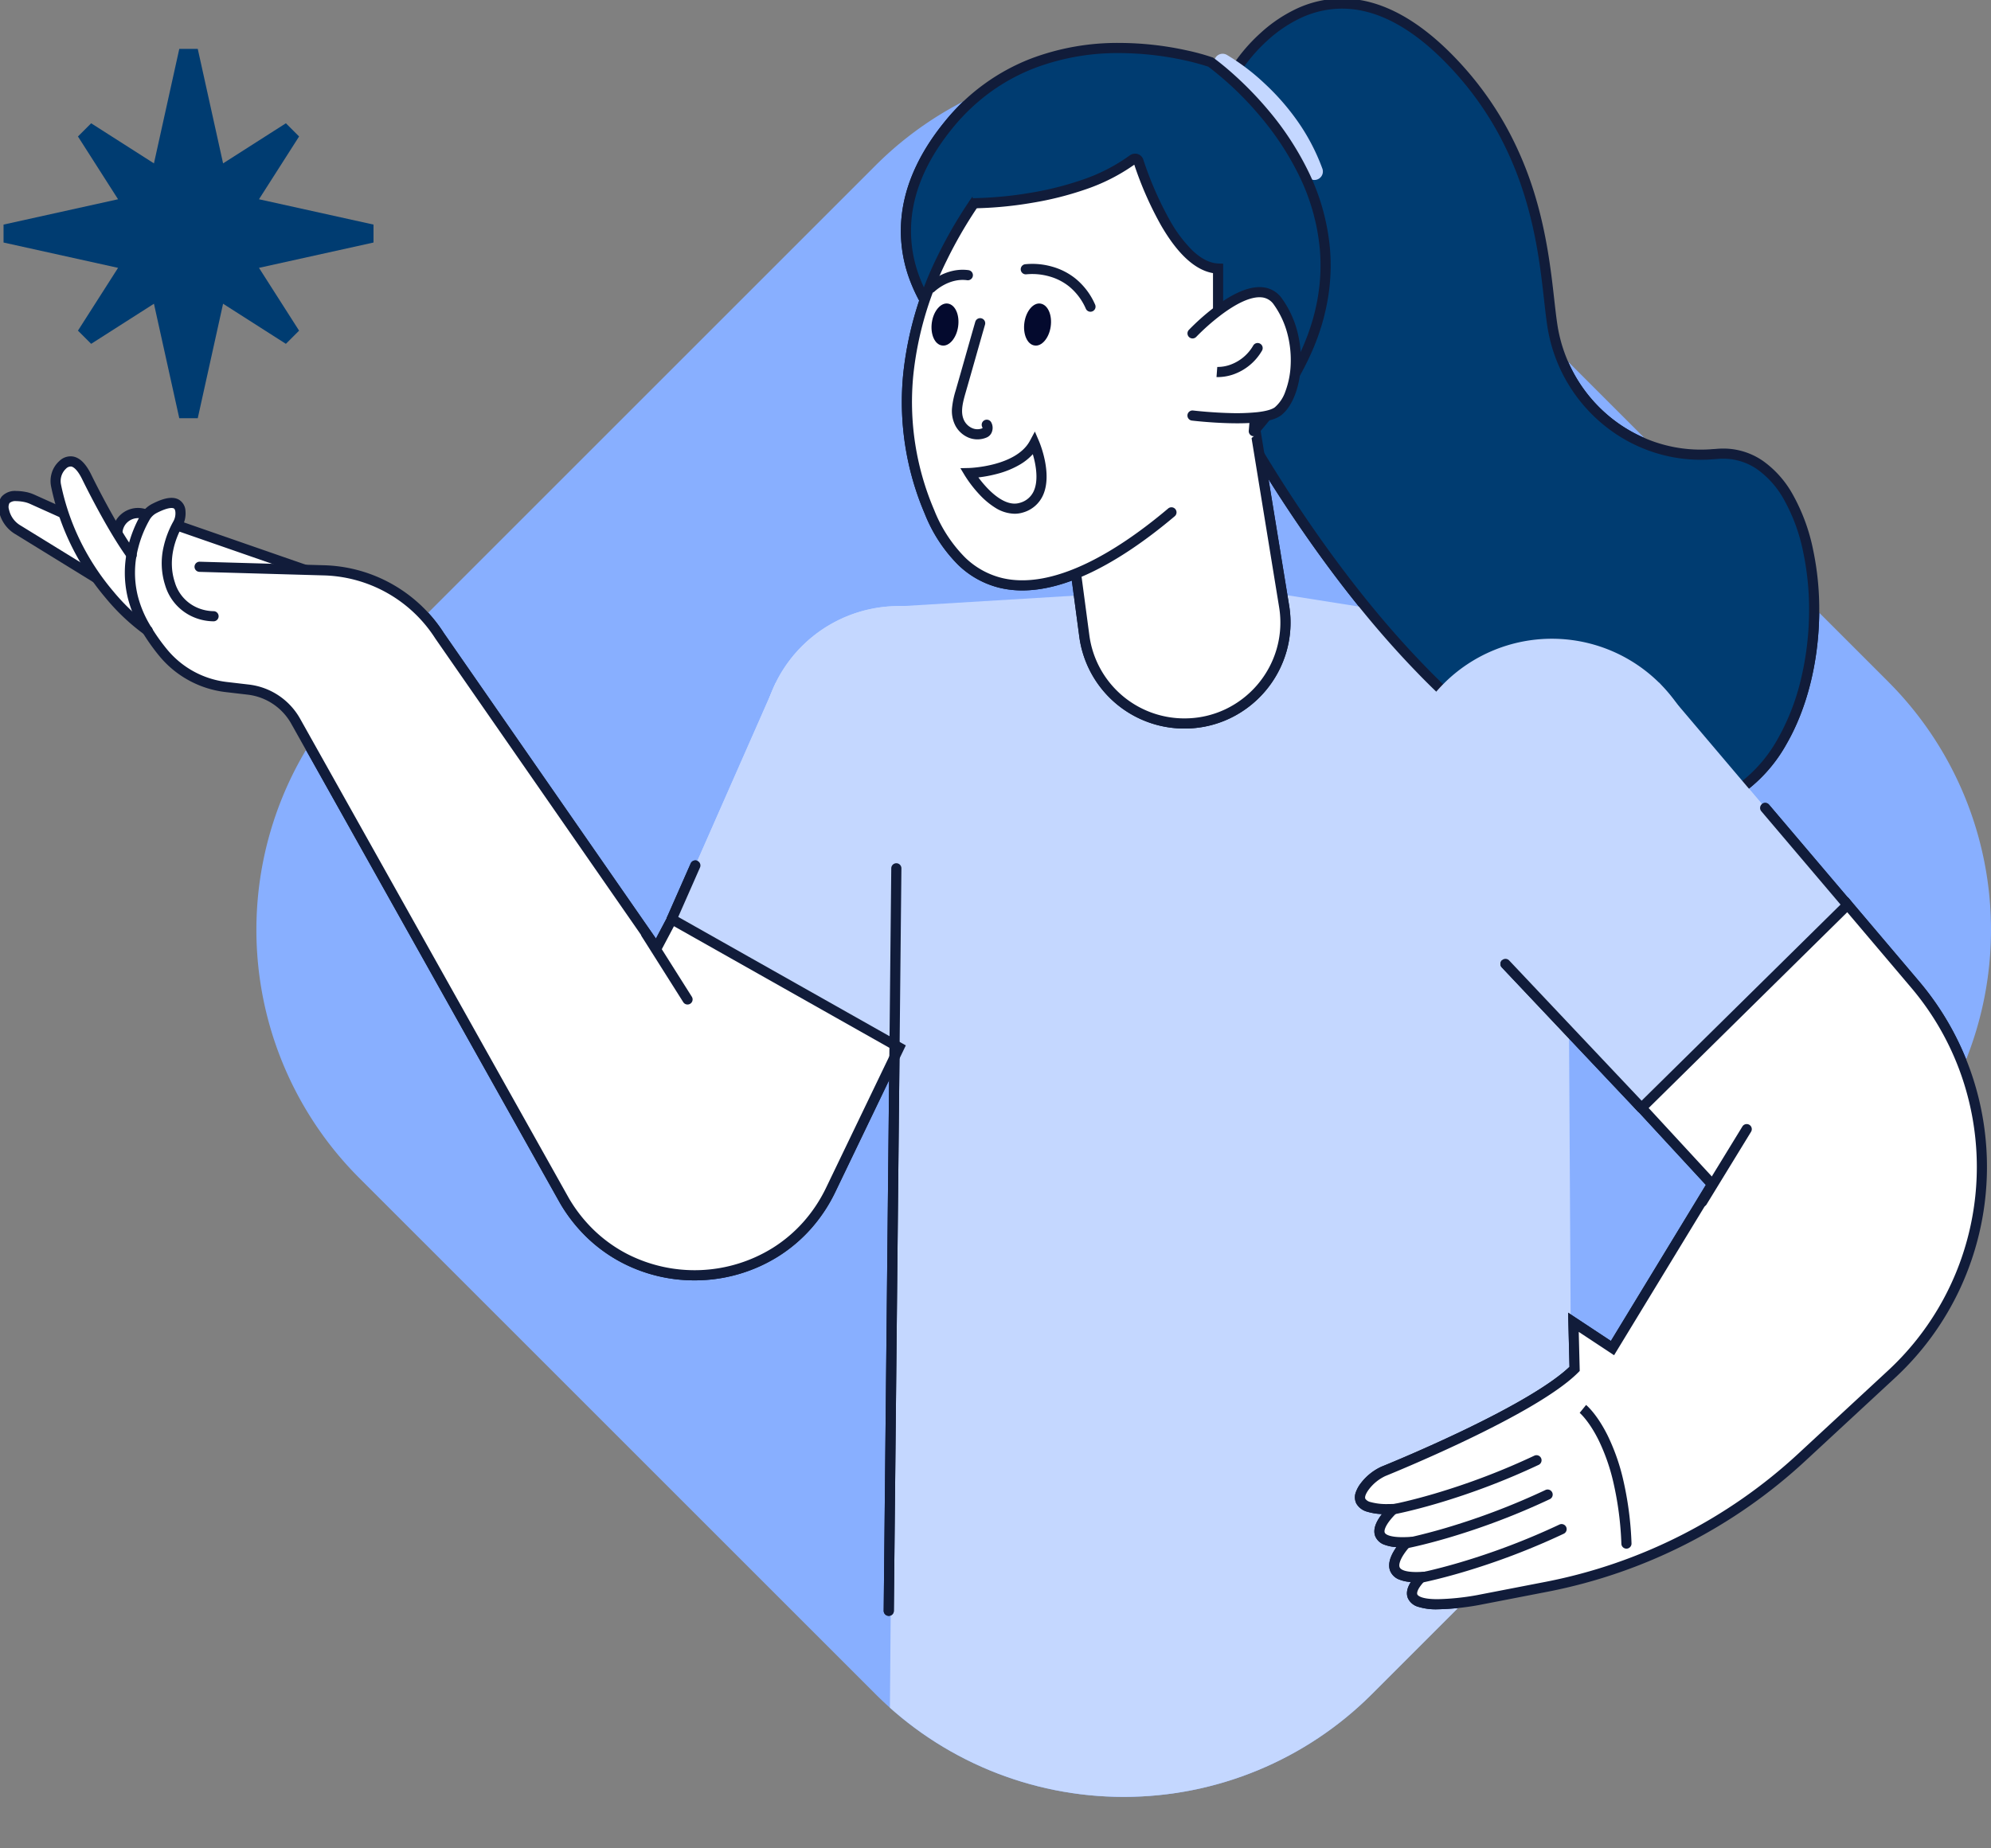 <?xml version="1.0" encoding="UTF-8"?>
<svg xmlns="http://www.w3.org/2000/svg" xmlns:xlink="http://www.w3.org/1999/xlink" id="Group_2712" data-name="Group 2712" width="580.889" height="539.333" viewBox="0 0 580.889 539.333">
  <rect x="0" y="0" width="580.889" height="539.333" fill="#808080" stroke="none"/>
  <defs>
    <clipPath id="clip-path">
      <rect id="Rectangle_3719" data-name="Rectangle 3719" width="580.889" height="539.333" fill="none"></rect>
    </clipPath>
    <clipPath id="clip-path-2">
      <path id="Path_4463" data-name="Path 4463" d="M325.443,56.143l.006.006L476.09,206.79a102.4,102.4,0,0,1,0,144.813l0,0L325.449,502.249a102.4,102.4,0,0,1-144.814,0L29.991,351.608a102.4,102.4,0,0,1,0-144.816h0l113-113,37.645-37.644a102.394,102.394,0,0,1,144.808-.006" transform="translate(0 -26.155)" fill="none"></path>
    </clipPath>
  </defs>
  <g id="Group_2713" data-name="Group 2713">
    <g id="Group_2712-2" data-name="Group 2712" clip-path="url(#clip-path)">
      <path id="Path_4423" data-name="Path 4423" d="M29.99,206.791l113-113,37.645-37.645a102.394,102.394,0,0,1,144.807-.006l.006.006L476.09,206.791a102.4,102.4,0,0,1,0,144.813l0,0L325.448,502.249a102.4,102.4,0,0,1-144.813,0L29.991,351.608a102.4,102.4,0,0,1,0-144.816" transform="translate(74.806 -7.855)" fill="#88afff"></path>
      <path id="Path_4424" data-name="Path 4424" d="M731.154,20.391,738.545,53.8l18.323-11.7,3.85,3.849-11.7,18.324,33.412,7.391V76.9L749.015,84.29l11.7,18.324-3.85,3.849-18.323-11.7-7.391,33.412h-5.389l-7.391-33.412-18.323,11.7-3.849-3.849L707.9,84.29,674.492,76.9V71.665L707.9,64.274,696.2,45.951l3.849-3.849,18.323,11.7,7.391-33.412Z" transform="translate(-673.456 -6.124)" fill="#003c71"></path>
    </g>
  </g>
  <g id="Group_2715" data-name="Group 2715" transform="translate(74.806 18.3)">
    <g id="Group_2714" data-name="Group 2714" clip-path="url(#clip-path-2)">
      <path id="Path_4425" data-name="Path 4425" d="M754.121,233.537l-55.257-19.2a6.014,6.014,0,0,0-8.013,5.111v.207a5.968,5.968,0,0,0,3.523,5.871L737.889,245.9Z" transform="translate(-731.387 -82.566)" fill="#fff"></path>
      <path id="Path_4426" data-name="Path 4426" d="M738.073,247.622l-44.319-20.753a7.445,7.445,0,0,1-4.384-7.274v-.214l.006-.065a7.4,7.4,0,0,1,2.477-4.918,7.528,7.528,0,0,1,4.99-1.9,7.45,7.45,0,0,1,2.514.438l57.856,20.1Zm-45.741-28.106v.2l-.005.061a4.474,4.474,0,0,0,2.66,4.4l.016.007,42.7,20,13.324-10.149-52.664-18.3a4.5,4.5,0,0,0-1.521-.266,4.569,4.569,0,0,0-3.027,1.154A4.452,4.452,0,0,0,692.333,219.516Z" transform="translate(-731.387 -82.566)" fill="#111c3a"></path>
      <path id="Path_4427" data-name="Path 4427" d="M814.523,234.588l-28.941-17.82a8.616,8.616,0,0,1-4.075-5.595c-.553-2.556.207-5.112,6.078-4.006a9.679,9.679,0,0,1,2,.621l24.865,11.19v15.61Z" transform="translate(-855.127 -80.44)" fill="#fff"></path>
      <path id="Path_4428" data-name="Path 4428" d="M815.935,237.2l-1.831-1.127h-1.131v-.7l-28.16-17.34a10.121,10.121,0,0,1-4.754-6.554,5.032,5.032,0,0,1,.726-4.394,5.227,5.227,0,0,1,4.3-1.664,15.208,15.208,0,0,1,2.773.29l.016,0a11.066,11.066,0,0,1,2.313.72l.008,0,25.739,11.583v15.7l3.818,2.351h-3.818Zm-30.849-28.813a2.652,2.652,0,0,0-2,.562,2.424,2.424,0,0,0-.135,1.915l0,.014a7.154,7.154,0,0,0,3.386,4.623l.015.009,26.614,16.388V219.935L788.985,209.14a8.222,8.222,0,0,0-1.682-.52A12.263,12.263,0,0,0,785.086,208.383Z" transform="translate(-855.127 -80.44)" fill="#111c3a"></path>
      <path id="Path_4429" data-name="Path 4429" d="M96.529,21.005s26.316-43.929,65.549,0c24.728,27.7,24.658,59.609,26.938,74.39,3.454,22.586,23.415,39.163,46.208,37.643.622-.069,1.243-.069,1.865-.138,43.653-3.73,40.406,130.268-34.95,99.738S73.735,76.262,73.735,76.262Z" transform="translate(189.09 -18.745)" fill="#003c71"></path>
      <path id="Path_4430" data-name="Path 4430" d="M127.646,0c11.716,0,23.672,6.735,35.536,20.019A96.212,96.212,0,0,1,176.108,38.44a102.759,102.759,0,0,1,7.627,18.305C187.4,68.6,188.652,79.7,189.563,87.8c.317,2.821.591,5.257.916,7.365A43.239,43.239,0,0,0,204.8,121.258a42.277,42.277,0,0,0,12.66,7.639,41.316,41.316,0,0,0,14.87,2.758c.917,0,1.848-.031,2.768-.091.337-.036.661-.054.974-.071s.584-.032.856-.063l.038,0c.635-.054,1.275-.082,1.9-.082A20.246,20.246,0,0,1,250.6,135.05a29.664,29.664,0,0,1,8.574,9.73,55.488,55.488,0,0,1,5.917,16.089,84.213,84.213,0,0,1,1.778,19.064c-.235,14.024-3.623,27.392-9.541,37.642a44.047,44.047,0,0,1-13.86,15.157,36.661,36.661,0,0,1-20.424,5.915,57.619,57.619,0,0,1-21.467-4.636,128.13,128.13,0,0,1-27.473-15.664,198.887,198.887,0,0,1-24.889-21.993c-13.843-14.307-27.566-31.988-40.788-52.552A511.107,511.107,0,0,1,81.877,97.066c-6.1-12.178-9.473-20.15-9.507-20.229l-.24-.569L95.2,20.339l.057-.095a49.891,49.891,0,0,1,8.549-10.1A42.144,42.144,0,0,1,113.953,3.2,31.56,31.56,0,0,1,127.646,0ZM232.327,134.616a44.268,44.268,0,0,1-15.932-2.954,45.23,45.23,0,0,1-13.545-8.171,46.2,46.2,0,0,1-15.3-27.871c-.334-2.167-.611-4.631-.932-7.484-.948-8.433-2.127-18.929-5.714-30.513A99.791,99.791,0,0,0,173.5,39.845a93.247,93.247,0,0,0-12.528-17.853C149.7,9.365,138.483,2.962,127.646,2.962a28.611,28.611,0,0,0-12.372,2.885,39.115,39.115,0,0,0-9.409,6.434,48.377,48.377,0,0,0-8.013,9.4L75.342,76.251c.87,2.012,4.058,9.262,9.2,19.53a511.281,511.281,0,0,0,26.4,46.46c13.114,20.392,26.712,37.912,40.417,52.073a195.881,195.881,0,0,0,24.506,21.654,125.17,125.17,0,0,0,26.822,15.3,54.7,54.7,0,0,0,20.355,4.419,33.749,33.749,0,0,0,18.8-5.432,41.126,41.126,0,0,0,12.916-14.159,65.684,65.684,0,0,0,6.722-17.177,85.912,85.912,0,0,0,2.422-19.034,81.247,81.247,0,0,0-1.712-18.392,52.552,52.552,0,0,0-5.586-15.23,26.75,26.75,0,0,0-7.7-8.777,17.336,17.336,0,0,0-10.054-3.179c-.536,0-1.084.023-1.63.07-.346.038-.678.056-1,.074-.3.016-.578.032-.847.062l-.064.006C234.327,134.582,233.32,134.616,232.327,134.616Z" transform="translate(189.09 -18.745)" fill="#111c3a"></path>
      <path id="Path_4431" data-name="Path 4431" d="M438.187,252.79a40.061,40.061,0,1,0,40.061,40.061,40.061,40.061,0,0,0-40.061-40.061" transform="translate(-250.719 -94.222)" fill="#c4d7ff"></path>
      <path id="Path_4432" data-name="Path 4432" d="M506.808,322.617l-34.674,68.657-66.308-37.436,30.322-68.864Z" transform="translate(-284.666 -103.887)" fill="#c4d7ff"></path>
      <path id="Path_4433" data-name="Path 4433" d="M457.6,193.428c1.727-1.52,4.283-1.934,6.976,3.523,0,0,6.768,14.643,13.124,22.862a34.847,34.847,0,0,1,4.075-11.189,6.609,6.609,0,0,1,2.556-2.418c2.555-1.381,7.46-3.384,7.667,1.105a6.169,6.169,0,0,1-.9,3.454,23.373,23.373,0,0,0-3.177,12.225l45.864,1.313a41.3,41.3,0,0,1,33.637,19.133l63.269,91.173,4.49-8.5,66.309,37.436L681.53,405.062c-15.265,31.773-59.884,33.638-77.7,3.177L525.5,268.371a18.3,18.3,0,0,0-13.814-9.256l-6.424-.76a27.969,27.969,0,0,1-18.235-9.877,55.1,55.1,0,0,1-4.7-6.561s-20.86-13.953-26.731-42.272a6.687,6.687,0,0,1,2-6.216" transform="translate(-514.093 -76.095)" fill="#fff"></path>
      <path id="Path_4434" data-name="Path 4434" d="M795.5,243.328a1.474,1.474,0,0,1-.822-.25,61.789,61.789,0,0,1-11.471-10.79,74.685,74.685,0,0,1-9.094-13.471,72.191,72.191,0,0,1-6.791-18.932,8.076,8.076,0,0,1,.171-4.075,7.607,7.607,0,0,1,2.233-3.492,4.631,4.631,0,0,1,4.061-1.282c1.957.387,3.665,2.108,5.222,5.261l0,.008c.07.144,7.06,14.485,12.989,22.638a1.481,1.481,0,1,1-2.4,1.742c-6.068-8.344-12.929-22.41-13.255-23.081-1.5-3.043-2.7-3.576-3.139-3.664a1.947,1.947,0,0,0-1.53.6,4.939,4.939,0,0,0-1.466,4.719l0,.016a69.228,69.228,0,0,0,6.514,18.163,71.721,71.721,0,0,0,8.733,12.936,59.756,59.756,0,0,0,10.857,10.242,1.481,1.481,0,0,1-.825,2.712Z" transform="translate(-827.198 -76.095)" fill="#111c3a"></path>
      <path id="Path_4435" data-name="Path 4435" d="M620.015,436.644a45.728,45.728,0,0,1-21.135-5.138,44.379,44.379,0,0,1-10.012-7.147,46.3,46.3,0,0,1-8.084-10.235l-.014-.024-78.4-139.875a16.808,16.808,0,0,0-12.694-8.5l-6.49-.759A29.49,29.49,0,0,1,463.919,254.5l-.013-.015a59.05,59.05,0,0,1-5.455-7.814,34.682,34.682,0,0,1-3.818-9.363,31.324,31.324,0,0,1,.161-14.984,36.026,36.026,0,0,1,3.73-9.235l.011-.019a8.072,8.072,0,0,1,3.128-2.962l.021-.011c2.266-1.163,5.543-2.565,7.829-1.318a4.015,4.015,0,0,1,1.987,3.378,7.684,7.684,0,0,1-1.008,4.537c-1.744,3.156-4.333,9.455-2.1,16.22a11.618,11.618,0,0,0,6.729,7.5,12.353,12.353,0,0,0,4.52.943,1.481,1.481,0,0,1,.108,2.96A15.114,15.114,0,0,1,474,243.156a14.594,14.594,0,0,1-8.415-9.314,21.091,21.091,0,0,1-.435-11.411,27.66,27.66,0,0,1,2.756-7.176l.005-.009a4.775,4.775,0,0,0,.648-2.771l0-.019c-.057-.581-.211-.944-.458-1.078-.275-.15-1.453-.5-5.047,1.347a5.111,5.111,0,0,0-1.967,1.858,33.027,33.027,0,0,0-3.413,8.456,28.39,28.39,0,0,0-.152,13.587l0,.011a31.736,31.736,0,0,0,3.5,8.558A56.073,56.073,0,0,0,466.2,252.6a26.54,26.54,0,0,0,17.332,9.418l6.5.76a19.778,19.778,0,0,1,14.934,10L583.347,412.64a43.344,43.344,0,0,0,7.559,9.569,41.418,41.418,0,0,0,9.344,6.67,43.174,43.174,0,0,0,42.643-1.744,41.461,41.461,0,0,0,8.776-7.413,43.332,43.332,0,0,0,6.762-10.165L677.792,369.3l-63.774-36.007-4.916,9.3-64.691-93.225a39.9,39.9,0,0,0-32.432-18.446l-36.4-1.036a1.481,1.481,0,1,1,.084-2.961l36.4,1.036a42.859,42.859,0,0,1,34.829,19.793L608.758,336.9l4.064-7.689,68.841,38.867L661.1,410.841a46.294,46.294,0,0,1-7.226,10.859,44.422,44.422,0,0,1-9.4,7.942,45.851,45.851,0,0,1-22.56,6.964Q620.962,436.644,620.015,436.644Z" transform="translate(-492.19 -81.301)" fill="#111c3a"></path>
      <path id="Path_4436" data-name="Path 4436" d="M371.85,261.076,288.9,247.953H233.915L177,251.406l-2.97,362.4H373.853Z" transform="translate(10.468 -92.769)" fill="#c4d7ff"></path>
      <path id="Path_4437" data-name="Path 4437" d="M163.989,266.414a44.551,44.551,0,1,0,44.551,44.551,44.551,44.551,0,0,0-44.551-44.551" transform="translate(213.977 -98.313)" fill="#c4d7ff"></path>
      <path id="Path_4438" data-name="Path 4438" d="M124.945,284.776l54.98,64.857L119.834,408.9,59.812,345.351Z" transform="translate(284.31 -103.828)" fill="#c4d7ff"></path>
      <path id="Path_4439" data-name="Path 4439" d="M38.094,580.306,58.4,576.369a152.325,152.325,0,0,0,74.32-37.782L158.9,514.343a82.547,82.547,0,0,0,6.7-113.9l-19.547-23.07L85.96,436.639l20.583,22.309-29.079,47.8-11.4-7.529.345,13.607C54.049,525.257,10.6,542.731,10.6,542.731a14.463,14.463,0,0,0-5.387,4.351c-2.279,3.039-3.177,7.046,8.357,6.631,0,0-11.465,10.291,3.937,9.669,0,0-10.706,10.983,4.213,10.154,0,.139-12.64,11.6,16.37,6.769" transform="translate(318.184 -131.639)" fill="#fff"></path>
      <path id="Path_4440" data-name="Path 4440" d="M26.451,582.976h0a17.434,17.434,0,0,1-5.721-.747,4.664,4.664,0,0,1-2.929-2.44c-.57-1.325-.33-2.869.714-4.588q.059-.1.119-.192a10.923,10.923,0,0,1-3.338-.7,4.606,4.606,0,0,1-2.654-2.442c-.728-1.726-.258-3.9,1.4-6.459.127-.2.257-.388.386-.573a11.98,11.98,0,0,1-3.443-.691,4.447,4.447,0,0,1-2.738-2.5c-.65-1.7-.058-3.782,1.761-6.194q.1-.134.2-.263a16.724,16.724,0,0,1-4.294-.693,5.13,5.13,0,0,1-3.2-2.423,4.151,4.151,0,0,1-.135-3.235A9.315,9.315,0,0,1,4.029,546.2a15.851,15.851,0,0,1,5.93-4.8l.046-.022.047-.019c.108-.044,10.973-4.424,23.2-10.261,15.606-7.451,26.528-13.964,31.668-18.879l-.4-15.8L77,504.663l27.7-45.531L83.9,436.59,146.149,375.2l20.58,24.289a83.634,83.634,0,0,1,19.309,43.668,84.271,84.271,0,0,1-7.089,46.068,83.51,83.51,0,0,1-19.041,26.2l-26.18,24.246a153.829,153.829,0,0,1-75.042,38.149l-20.348,3.945A75.628,75.628,0,0,1,26.451,582.976Zm-3.246-11v1.566a1.628,1.628,0,0,1-.565,1.2c-2.48,2.621-2.2,3.7-2.119,3.884.1.233.858,1.4,5.93,1.4a72.725,72.725,0,0,0,11.38-1.165l20.288-3.933a150.867,150.867,0,0,0,73.6-37.414l26.178-24.244a80.706,80.706,0,0,0,23.435-39.645,81.292,81.292,0,0,0-1.574-44.944A80.533,80.533,0,0,0,164.471,401.4l-18.516-21.853L88.02,436.687l20.369,22.077L77.931,508.829,67.62,502.017l.289,11.4-.446.449c-2.911,2.927-7.7,6.343-14.241,10.154-5.177,3.017-11.473,6.3-18.713,9.755-11.884,5.673-22.493,9.981-23.3,10.309a12.905,12.905,0,0,0-4.8,3.879l-.005.007c-.909,1.212-1.3,2.248-1.035,2.77a2.5,2.5,0,0,0,1.47.932,17.478,17.478,0,0,0,5.153.59c.485,0,1-.01,1.531-.029l4.082-.147-3.04,2.729a19.373,19.373,0,0,0-2.216,2.445c-1.081,1.442-1.58,2.683-1.336,3.32.25.652,1.751,1.349,5.212,1.349.389,0,.8-.009,1.227-.026l3.717-.15-2.6,2.664a19.086,19.086,0,0,0-2.068,2.631c-1.027,1.6-1.44,2.935-1.131,3.664.373.883,2.132,1.389,4.824,1.389.453,0,.939-.014,1.446-.042Z" transform="translate(318.184 -131.639)" fill="#111c3a"></path>
      <path id="Path_4441" data-name="Path 4441" d="M189.528,624.851a1.481,1.481,0,0,1-.269-2.937c.062-.012,4.791-.9,12.214-3.087a204.365,204.365,0,0,0,29.143-11.093,1.481,1.481,0,0,1,1.266,2.678,207.354,207.354,0,0,1-29.622,11.271c-7.566,2.223-12.262,3.107-12.458,3.143A1.491,1.491,0,0,1,189.528,624.851Z" transform="translate(142.228 -201.226)" fill="#111c3a"></path>
      <path id="Path_4442" data-name="Path 4442" d="M184.888,639.166a1.481,1.481,0,0,1-.269-2.937c.062-.012,4.791-.9,12.214-3.087a204.359,204.359,0,0,0,29.143-11.093,1.481,1.481,0,1,1,1.266,2.678A207.355,207.355,0,0,1,197.619,636c-7.566,2.223-12.262,3.107-12.458,3.143A1.491,1.491,0,0,1,184.888,639.166Z" transform="translate(150.114 -205.525)" fill="#111c3a"></path>
      <path id="Path_4443" data-name="Path 4443" d="M179.064,653.579a1.481,1.481,0,0,1-.269-2.937c.062-.012,4.791-.9,12.214-3.087a204.335,204.335,0,0,0,29.143-11.093,1.481,1.481,0,0,1,1.266,2.678A207.324,207.324,0,0,1,191.8,650.41c-7.566,2.223-12.262,3.107-12.459,3.143A1.491,1.491,0,0,1,179.064,653.579Z" transform="translate(160.013 -209.854)" fill="#111c3a"></path>
      <path id="Path_4444" data-name="Path 4444" d="M164.723,628.433a1.481,1.481,0,0,1-1.479-1.42,94.763,94.763,0,0,0-2.422-18.3,57.819,57.819,0,0,0-4.133-11.763c-2.852-5.82-5.588-8.13-5.615-8.153l.006,0,1.869-2.3c.127.1,3.151,2.606,6.28,8.9a60.231,60.231,0,0,1,4.423,12.411A97.429,97.429,0,0,1,166.2,626.89a1.481,1.481,0,0,1-1.418,1.541Z" transform="translate(235 -194.792)" fill="#111c3a"></path>
      <path id="Line_234" data-name="Line 234" d="M39.716,43.545a1.477,1.477,0,0,1-1.077-.464L-1.077,1.017a1.481,1.481,0,0,1,.06-2.094,1.481,1.481,0,0,1,2.094.06L40.793,41.048a1.481,1.481,0,0,1-1.077,2.5Z" transform="translate(364.429 263.004)" fill="#111c3a"></path>
      <path id="Line_235" data-name="Line 235" d="M24.038,29.8a1.478,1.478,0,0,1-1.13-.523L-1.129.958A1.481,1.481,0,0,1-.958-1.129a1.481,1.481,0,0,1,2.087.171L25.166,27.36A1.481,1.481,0,0,1,24.038,29.8Z" transform="translate(440.199 217.486)" fill="#111c3a"></path>
      <path id="Line_236" data-name="Line 236" d="M0,22.686a1.474,1.474,0,0,1-.772-.218,1.481,1.481,0,0,1-.49-2.036L11.722-.773a1.481,1.481,0,0,1,2.036-.49,1.481,1.481,0,0,1,.49,2.036L1.263,21.978A1.48,1.48,0,0,1,0,22.686Z" transform="translate(421.826 311.216)" fill="#111c3a"></path>
      <path id="Line_237" data-name="Line 237" d="M12.089,20.614a1.48,1.48,0,0,1-1.253-.69L-1.252.791A1.481,1.481,0,0,1-.791-1.252a1.481,1.481,0,0,1,2.043.461L13.339,18.342a1.481,1.481,0,0,1-1.251,2.272Z" transform="translate(113.701 254.232)" fill="#111c3a"></path>
      <path id="Line_238" data-name="Line 238" d="M0,218.157H-.015a1.481,1.481,0,0,1-1.466-1.5L.729-.015a1.481,1.481,0,0,1,1.5-1.466A1.481,1.481,0,0,1,3.691.015L1.481,216.691A1.481,1.481,0,0,1,0,218.157Z" transform="translate(184.498 235.099)" fill="#111c3a"></path>
      <path id="Line_239" data-name="Line 239" d="M0,17.161a1.476,1.476,0,0,1-.6-.126,1.481,1.481,0,0,1-.758-1.952L5.552-.6A1.481,1.481,0,0,1,7.5-1.355,1.481,1.481,0,0,1,8.262.6L1.355,16.276A1.481,1.481,0,0,1,0,17.161Z" transform="translate(121.16 234.27)" fill="#111c3a"></path>
      <path id="Path_4445" data-name="Path 4445" d="M291.594,104.832s-30.6-26.8-1.727-62.3S366.4,24.158,366.4,24.158s71.074,50.214,6.217,114.382Z" transform="translate(-87.963 -24.314)" fill="#003c71"></path>
      <path id="Path_4446" data-name="Path 4446" d="M372.956,140.285,290.8,106.106l-.183-.16a39.853,39.853,0,0,1-4.517-4.94A49.531,49.531,0,0,1,278.512,87.5a40.714,40.714,0,0,1-2.017-20.49c1.359-8.561,5.472-17.112,12.224-25.415a60.277,60.277,0,0,1,25.207-18.473,71.27,71.27,0,0,1,25.86-4.578,92.369,92.369,0,0,1,19.29,2.1,67.556,67.556,0,0,1,7.823,2.119l.189.068.164.116c.081.057,2.008,1.424,4.942,3.987a102.962,102.962,0,0,1,10.975,11.2,86.415,86.415,0,0,1,11.522,17.526,64.49,64.49,0,0,1,6.5,22.976,58.785,58.785,0,0,1-.508,13.883,65.063,65.063,0,0,1-4.252,14.907,83.724,83.724,0,0,1-8.76,15.742,120.555,120.555,0,0,1-14.018,16.423ZM292.4,103.564l79.869,33.228c18.849-18.908,27.586-38.386,25.972-57.91a61.544,61.544,0,0,0-6.212-21.921A83.455,83.455,0,0,0,380.9,40.04a93.57,93.57,0,0,0-15.194-14.554,69.553,69.553,0,0,0-7.319-1.959,89.747,89.747,0,0,0-18.6-2.019A68.326,68.326,0,0,0,315,25.885,56.925,56.925,0,0,0,302.522,32.6a59.169,59.169,0,0,0-11.506,10.866c-6.419,7.893-10.32,15.971-11.6,24.01A37.785,37.785,0,0,0,281.3,86.49,46.279,46.279,0,0,0,292.4,103.564Z" transform="translate(-87.963 -24.314)" fill="#111c3a"></path>
      <path id="Path_4447" data-name="Path 4447" d="M294.214,181.4l6.838,51.389a29.469,29.469,0,1,0,58.3-8.634l-10.913-66.93Z" transform="translate(-59.501 -65.521)" fill="#fff"></path>
      <path id="Path_4448" data-name="Path 4448" d="M349.587,155.094l11.223,68.827A30.659,30.659,0,0,1,360,237.472a31.131,31.131,0,0,1-16.493,19.393,30.633,30.633,0,0,1-13.24,2.965,30.916,30.916,0,0,1-30.685-26.843L292.6,180.5ZM330.269,256.868a27.693,27.693,0,0,0,11.969-2.678,28.169,28.169,0,0,0,14.919-17.543,27.717,27.717,0,0,0,.729-12.251l-10.6-65.032-51.454,22.941L302.52,232.6a27.954,27.954,0,0,0,27.749,24.27Z" transform="translate(-59.501 -65.521)" fill="#111c3a"></path>
      <path id="Path_4449" data-name="Path 4449" d="M337.49,57.214s-49.248,48.764-25.28,105.4,88.2-16.922,88.2-16.922l6.562-5.319s6.492-67.275-13.124-88.2c-19.616-20.79-56.362,5.042-56.362,5.042" transform="translate(-115.763 -31.538)" fill="#fff"></path>
      <path id="Path_4450" data-name="Path 4450" d="M339.442,185.55a28.167,28.167,0,0,1-6.569-.75,26.353,26.353,0,0,1-12.165-6.737,44.03,44.03,0,0,1-9.7-14.858,83,83,0,0,1-6.271-41.087,101.516,101.516,0,0,1,9.954-34.075A132.075,132.075,0,0,1,329.163,64.82a96.684,96.684,0,0,1,7.448-8.648l.089-.088.1-.072c.1-.068,2.407-1.683,6.188-3.791a89.431,89.431,0,0,1,15.057-6.711,48.636,48.636,0,0,1,19.065-2.757,27.034,27.034,0,0,1,18.05,8.485,36.4,36.4,0,0,1,6.48,10.15,72.375,72.375,0,0,1,4.206,12.922,157.924,157.924,0,0,1,3.555,29.142,284.44,284.44,0,0,1-.93,35.774,1.481,1.481,0,0,1-2.947-.3,281.253,281.253,0,0,0,.916-35.387,154.889,154.889,0,0,0-3.482-28.568c-2.3-9.821-5.649-17.122-9.956-21.7a23.633,23.633,0,0,0-7.568-5.432,26.126,26.126,0,0,0-8.536-2.128,45.64,45.64,0,0,0-17.864,2.6,84.939,84.939,0,0,0-14.545,6.473c-3.232,1.8-5.4,3.257-5.884,3.59a98.9,98.9,0,0,0-7.161,8.344,129.619,129.619,0,0,0-14.128,22.706,98.5,98.5,0,0,0-9.638,33.05,80.038,80.038,0,0,0,6.057,39.585,41.126,41.126,0,0,0,9.017,13.87,23.431,23.431,0,0,0,10.808,6c6.986,1.67,15.323.211,24.78-4.338,7.37-3.545,15.332-8.91,23.666-15.947a1.481,1.481,0,1,1,1.911,2.263c-8.525,7.2-16.7,12.7-24.293,16.354C352.292,183.778,345.532,185.55,339.442,185.55Z" transform="translate(-115.994 -31.549)" fill="#111c3a"></path>
      <path id="Path_4451" data-name="Path 4451" d="M291.279,68.951s29.217,0,46.278-12.778a1.051,1.051,0,0,1,1.658.552c2.072,6.355,10.982,30.806,23.208,31.29v26.731h11.4a37.551,37.551,0,0,0,10.222-34.674c-4.489-21.688-16.853-44.136-32.809-47.313-15.955-3.109-49.593,5.318-56.776,15.265-7.114,9.946-3.177,20.928-3.177,20.928" transform="translate(-81.846 -27.941)" fill="#003c71"></path>
      <path id="Path_4452" data-name="Path 4452" d="M388.56,126.468H375.682V99.587c-5.248-.9-10.36-5.609-15.214-14.034a101.5,101.5,0,0,1-7.75-17.608,55.64,55.64,0,0,1-14.36,7.255,94.525,94.525,0,0,1-15.35,3.856,111.9,111.9,0,0,1-16.988,1.618,1.481,1.481,0,0,1,0-2.962h0a111.2,111.2,0,0,0,16.546-1.585,91.463,91.463,0,0,0,14.843-3.732,52.007,52.007,0,0,0,14-7.165l.065-.046a2.643,2.643,0,0,1,2.384-.3,2.471,2.471,0,0,1,1.513,1.652,100.725,100.725,0,0,0,7.663,17.539,39.647,39.647,0,0,0,6.656,8.91c2.545,2.42,5.079,3.7,7.531,3.793l1.422.056v26.673h9.916a1.481,1.481,0,0,1,0,2.962Z" transform="translate(-96.587 -38.183)" fill="#111c3a"></path>
      <path id="Path_4453" data-name="Path 4453" d="M308.929,60.311a2.469,2.469,0,0,1-2.32-1.628,55.075,55.075,0,0,0-7.133-13.389,64.607,64.607,0,0,0-8.524-9.6,58.321,58.321,0,0,0-10.018-7.6,2.468,2.468,0,0,1,2.393-4.317,62.566,62.566,0,0,1,10.979,8.3,69.552,69.552,0,0,1,9.175,10.337A60.01,60.01,0,0,1,311.25,57a2.47,2.47,0,0,1-2.32,3.31Z" transform="translate(-0.242 -26.088)" fill="#c4d7ff"></path>
      <path id="Path_4454" data-name="Path 4454" d="M289.869,133.9s17.958-18.994,24.935-9.256c8.15,11.328,5.664,27.629,0,31.98-4.766,3.661-24.935,1.243-24.935,1.243Z" transform="translate(-16.752 -54.9)" fill="#fff"></path>
      <path id="Path_4455" data-name="Path 4455" d="M302.968,160.131q-1.178,0-2.458-.033c-5.642-.147-10.609-.736-10.818-.761a1.481,1.481,0,0,1,.352-2.941c.05.006,5.057.6,10.563.742a60.688,60.688,0,0,0,8.132-.249c3.183-.359,4.563-.981,5.161-1.44a10.625,10.625,0,0,0,3.058-4.6,25,25,0,0,0,1.546-7.673,30.2,30.2,0,0,0-.9-9,25.827,25.827,0,0,0-4-8.67,4.8,4.8,0,0,0-3.757-2.147c-2.983-.2-7.168,1.7-12.105,5.5a65.326,65.326,0,0,0-6.794,6.06,1.481,1.481,0,0,1-2.152-2.035,67.329,67.329,0,0,1,7.14-6.373c5.6-4.306,10.345-6.359,14.112-6.1a7.7,7.7,0,0,1,5.963,3.375,28.772,28.772,0,0,1,4.465,9.656,33.2,33.2,0,0,1,.991,9.889c-.332,6.454-2.538,12-5.757,14.472C313.667,159.363,309.487,160.131,302.968,160.131Z" transform="translate(-16.752 -54.9)" fill="#111c3a"></path>
      <path id="Path_4456" data-name="Path 4456" d="M306.147,153.651c-.261,0-.414-.011-.436-.012l.223-2.954h-.007a10.711,10.711,0,0,0,3.777-.633,12.631,12.631,0,0,0,6.732-5.633,1.481,1.481,0,0,1,2.534,1.534,15.626,15.626,0,0,1-8.447,6.949A14.148,14.148,0,0,1,306.147,153.651Z" transform="translate(-25.591 -61.904)" fill="#111c3a"></path>
      <path id="Path_4457" data-name="Path 4457" d="M415.074,181.461l1.211,2.826c.165.385,4.013,9.513,1.151,15.784a9.114,9.114,0,0,1-5.79,5l-.01,0a8.3,8.3,0,0,1-2.478.378,11,11,0,0,1-5.789-1.848,22.924,22.924,0,0,1-4.519-3.818,36.075,36.075,0,0,1-4.189-5.446l-1.315-2.184,2.549-.061c.136,0,13.7-.431,17.725-7.923Zm-4.328,20.785a6.184,6.184,0,0,0,3.995-3.4c1.188-2.6.818-6.074.3-8.527-.174-.823-.375-1.587-.572-2.253a16.057,16.057,0,0,1-3.639,2.961,26.013,26.013,0,0,1-6.7,2.763,39.07,39.07,0,0,1-5.538,1.057,33.156,33.156,0,0,0,2.455,2.952c2.014,2.14,5.055,4.692,8.112,4.692A5.34,5.34,0,0,0,410.746,202.246Z" transform="translate(-187.947 -73.823)" fill="#111c3a"></path>
      <path id="Path_4458" data-name="Path 4458" d="M399.728,133.311c-.483,3.384-2.624,5.871-4.7,5.526-2.141-.276-3.454-3.316-2.97-6.7s2.624-5.871,4.7-5.526c2.141.346,3.454,3.316,2.97,6.7" transform="translate(-167.985 -56.316)" fill="#040a2e"></path>
      <path id="Path_4459" data-name="Path 4459" d="M438.328,133.311c-.483,3.384-2.624,5.871-4.7,5.526-2.141-.276-3.454-3.316-2.97-6.7s2.624-5.871,4.7-5.526c2.141.346,3.454,3.316,2.97,6.7" transform="translate(-233.592 -56.316)" fill="#040a2e"></path>
      <path id="Path_4460" data-name="Path 4460" d="M424.4,168.712a6.868,6.868,0,0,1-2.525-.483,7.729,7.729,0,0,1-3.844-3.393l-.011-.019A9.365,9.365,0,0,1,417,159.39a25.308,25.308,0,0,1,1.028-4.878c.967-3.35,1.932-6.753,2.865-10.045s1.9-6.7,2.869-10.059a1.481,1.481,0,0,1,2.846.821c-.966,3.347-1.932,6.752-2.865,10.045s-1.9,6.7-2.868,10.054c-.876,3.065-1.5,5.789-.267,8.054a4.757,4.757,0,0,0,2.35,2.09,3.828,3.828,0,0,0,2.891-.008.553.553,0,0,0-.006-.264,1.481,1.481,0,0,1,2.547-1.512,3.383,3.383,0,0,1,.25,2.773,2.751,2.751,0,0,1-1.582,1.709A6.848,6.848,0,0,1,424.4,168.712Z" transform="translate(-214.027 -58.791)" fill="#111c3a"></path>
      <path id="Path_4461" data-name="Path 4461" d="M394.377,124.665a1.481,1.481,0,0,1-1.352-.875,17.27,17.27,0,0,0-4.882-6.5,16.082,16.082,0,0,0-5.64-2.9,18.239,18.239,0,0,0-6.778-.654,1.481,1.481,0,1,1-.413-2.933,20.878,20.878,0,0,1,7.89.706,19.061,19.061,0,0,1,6.733,3.419,20.174,20.174,0,0,1,5.793,7.648,1.482,1.482,0,0,1-1.35,2.088Z" transform="translate(-151.029 -51.99)" fill="#111c3a"></path>
      <path id="Path_4462" data-name="Path 4462" d="M426.656,119.877a1.481,1.481,0,0,1-1.031-2.544c.21-.2,5.222-4.981,11.938-4.065a1.481,1.481,0,0,1-.4,2.935c-5.3-.723-9.434,3.216-9.475,3.256A1.476,1.476,0,0,1,426.656,119.877Z" transform="translate(-229.794 -52.728)" fill="#111c3a"></path>
    </g>
  </g>
  <g id="Group_2717" data-name="Group 2717">
    <g id="Group_2716" data-name="Group 2716" clip-path="url(#clip-path)">
      <path id="Path_4464" data-name="Path 4464" d="M754.121,233.537l-55.257-19.2a6.014,6.014,0,0,0-8.013,5.111v.207a5.968,5.968,0,0,0,3.523,5.871L737.889,245.9Z" transform="translate(-656.581 -64.267)" fill="#fff"></path>
      <path id="Path_4465" data-name="Path 4465" d="M738.073,247.622l-44.319-20.753a7.445,7.445,0,0,1-4.384-7.274v-.214l.006-.065a7.4,7.4,0,0,1,2.477-4.918,7.528,7.528,0,0,1,4.99-1.9,7.45,7.45,0,0,1,2.514.438l57.856,20.1Zm-45.741-28.106v.2l-.005.061a4.474,4.474,0,0,0,2.66,4.4l.016.007,42.7,20,13.324-10.149-52.664-18.3a4.5,4.5,0,0,0-1.521-.266,4.569,4.569,0,0,0-3.027,1.154A4.452,4.452,0,0,0,692.333,219.516Z" transform="translate(-656.581 -64.267)" fill="#111c3a"></path>
      <path id="Path_4466" data-name="Path 4466" d="M814.523,234.588l-28.941-17.82a8.616,8.616,0,0,1-4.075-5.595c-.553-2.556.207-5.112,6.078-4.006a9.679,9.679,0,0,1,2,.621l24.865,11.19v15.61Z" transform="translate(-780.321 -62.14)" fill="#fff"></path>
      <path id="Path_4467" data-name="Path 4467" d="M815.935,237.2l-1.831-1.127h-1.131v-.7l-28.16-17.34a10.121,10.121,0,0,1-4.754-6.554,5.032,5.032,0,0,1,.726-4.394,5.227,5.227,0,0,1,4.3-1.664,15.208,15.208,0,0,1,2.773.29l.016,0a11.066,11.066,0,0,1,2.313.72l.008,0,25.739,11.583v15.7l3.818,2.351h-3.818Zm-30.849-28.813a2.652,2.652,0,0,0-2,.562,2.424,2.424,0,0,0-.135,1.915l0,.014a7.154,7.154,0,0,0,3.386,4.623l.015.009,26.614,16.388V219.935L788.985,209.14a8.222,8.222,0,0,0-1.682-.52A12.263,12.263,0,0,0,785.086,208.383Z" transform="translate(-780.321 -62.14)" fill="#111c3a"></path>
      <path id="Path_4468" data-name="Path 4468" d="M96.529,21.005s26.316-43.929,65.549,0c24.728,27.7,24.658,59.609,26.938,74.39,3.454,22.586,23.415,39.163,46.208,37.643.622-.069,1.243-.069,1.865-.138,43.653-3.73,40.406,130.268-34.95,99.738S73.735,76.262,73.735,76.262Z" transform="translate(263.895 -0.445)" fill="#003c71"></path>
      <path id="Path_4469" data-name="Path 4469" d="M127.646,0c11.716,0,23.672,6.735,35.536,20.019A96.212,96.212,0,0,1,176.108,38.44a102.759,102.759,0,0,1,7.627,18.305C187.4,68.6,188.652,79.7,189.563,87.8c.317,2.821.591,5.257.916,7.365A43.239,43.239,0,0,0,204.8,121.258a42.277,42.277,0,0,0,12.66,7.639,41.316,41.316,0,0,0,14.87,2.758c.917,0,1.848-.031,2.768-.091.337-.036.661-.054.974-.071s.584-.032.856-.063l.038,0c.635-.054,1.275-.082,1.9-.082A20.246,20.246,0,0,1,250.6,135.05a29.664,29.664,0,0,1,8.574,9.73,55.488,55.488,0,0,1,5.917,16.089,84.213,84.213,0,0,1,1.778,19.064c-.235,14.024-3.623,27.392-9.541,37.642a44.047,44.047,0,0,1-13.86,15.157,36.661,36.661,0,0,1-20.424,5.915,57.619,57.619,0,0,1-21.467-4.636,128.13,128.13,0,0,1-27.473-15.664,198.887,198.887,0,0,1-24.889-21.993c-13.843-14.307-27.566-31.988-40.788-52.552A511.107,511.107,0,0,1,81.877,97.066c-6.1-12.178-9.473-20.15-9.507-20.229l-.24-.569L95.2,20.339l.057-.095a49.891,49.891,0,0,1,8.549-10.1A42.144,42.144,0,0,1,113.953,3.2,31.56,31.56,0,0,1,127.646,0ZM232.327,134.616a44.268,44.268,0,0,1-15.932-2.954,45.23,45.23,0,0,1-13.545-8.171,46.2,46.2,0,0,1-15.3-27.871c-.334-2.167-.611-4.631-.932-7.484-.948-8.433-2.127-18.929-5.714-30.513A99.791,99.791,0,0,0,173.5,39.845a93.247,93.247,0,0,0-12.528-17.853C149.7,9.365,138.483,2.962,127.646,2.962a28.611,28.611,0,0,0-12.372,2.885,39.115,39.115,0,0,0-9.409,6.434,48.377,48.377,0,0,0-8.013,9.4L75.342,76.251c.87,2.012,4.058,9.262,9.2,19.53a511.281,511.281,0,0,0,26.4,46.46c13.114,20.392,26.712,37.912,40.417,52.073a195.881,195.881,0,0,0,24.506,21.654,125.17,125.17,0,0,0,26.822,15.3,54.7,54.7,0,0,0,20.355,4.419,33.749,33.749,0,0,0,18.8-5.432,41.126,41.126,0,0,0,12.916-14.159,65.684,65.684,0,0,0,6.722-17.177,85.912,85.912,0,0,0,2.422-19.034,81.247,81.247,0,0,0-1.712-18.392,52.552,52.552,0,0,0-5.586-15.23,26.75,26.75,0,0,0-7.7-8.777,17.336,17.336,0,0,0-10.054-3.179c-.536,0-1.084.023-1.63.07-.346.038-.678.056-1,.074-.3.016-.578.032-.847.062l-.064.006C234.327,134.582,233.32,134.616,232.327,134.616Z" transform="translate(263.895 -0.445)" fill="#111c3a"></path>
      <path id="Path_4470" data-name="Path 4470" d="M438.187,252.79a40.061,40.061,0,1,0,40.061,40.061,40.061,40.061,0,0,0-40.061-40.061" transform="translate(-175.914 -75.922)" fill="#c4d7ff"></path>
      <path id="Path_4471" data-name="Path 4471" d="M506.808,322.617l-34.674,68.657-66.308-37.436,30.322-68.864Z" transform="translate(-209.86 -85.588)" fill="#c4d7ff"></path>
      <path id="Path_4472" data-name="Path 4472" d="M457.6,193.428c1.727-1.52,4.283-1.934,6.976,3.523,0,0,6.768,14.643,13.124,22.862a34.847,34.847,0,0,1,4.075-11.189,6.609,6.609,0,0,1,2.556-2.418c2.555-1.381,7.46-3.384,7.667,1.105a6.169,6.169,0,0,1-.9,3.454,23.373,23.373,0,0,0-3.177,12.225l45.864,1.313a41.3,41.3,0,0,1,33.637,19.133l63.269,91.173,4.49-8.5,66.309,37.436L681.53,405.062c-15.265,31.773-59.884,33.638-77.7,3.177L525.5,268.371a18.3,18.3,0,0,0-13.814-9.256l-6.424-.76a27.969,27.969,0,0,1-18.235-9.877,55.1,55.1,0,0,1-4.7-6.561s-20.86-13.953-26.731-42.272a6.687,6.687,0,0,1,2-6.216" transform="translate(-439.287 -57.796)" fill="#fff"></path>
      <path id="Path_4473" data-name="Path 4473" d="M795.5,243.328a1.474,1.474,0,0,1-.822-.25,61.789,61.789,0,0,1-11.471-10.79,74.685,74.685,0,0,1-9.094-13.471,72.191,72.191,0,0,1-6.791-18.932,8.076,8.076,0,0,1,.171-4.075,7.607,7.607,0,0,1,2.233-3.492,4.631,4.631,0,0,1,4.061-1.282c1.957.387,3.665,2.108,5.222,5.261l0,.008c.07.144,7.06,14.485,12.989,22.638a1.481,1.481,0,1,1-2.4,1.742c-6.068-8.344-12.929-22.41-13.255-23.081-1.5-3.043-2.7-3.576-3.139-3.664a1.947,1.947,0,0,0-1.53.6,4.939,4.939,0,0,0-1.466,4.719l0,.016a69.228,69.228,0,0,0,6.514,18.163,71.721,71.721,0,0,0,8.733,12.936,59.756,59.756,0,0,0,10.857,10.242,1.481,1.481,0,0,1-.825,2.712Z" transform="translate(-752.392 -57.796)" fill="#111c3a"></path>
      <path id="Path_4474" data-name="Path 4474" d="M620.015,436.644a45.728,45.728,0,0,1-21.135-5.138,44.379,44.379,0,0,1-10.012-7.147,46.3,46.3,0,0,1-8.084-10.235l-.014-.024-78.4-139.875a16.808,16.808,0,0,0-12.694-8.5l-6.49-.759A29.49,29.49,0,0,1,463.919,254.5l-.013-.015a59.05,59.05,0,0,1-5.455-7.814,34.682,34.682,0,0,1-3.818-9.363,31.324,31.324,0,0,1,.161-14.984,36.026,36.026,0,0,1,3.73-9.235l.011-.019a8.072,8.072,0,0,1,3.128-2.962l.021-.011c2.266-1.163,5.543-2.565,7.829-1.318a4.015,4.015,0,0,1,1.987,3.378,7.684,7.684,0,0,1-1.008,4.537c-1.744,3.156-4.333,9.455-2.1,16.22a11.618,11.618,0,0,0,6.729,7.5,12.353,12.353,0,0,0,4.52.943,1.481,1.481,0,0,1,.108,2.96A15.114,15.114,0,0,1,474,243.156a14.594,14.594,0,0,1-8.415-9.314,21.091,21.091,0,0,1-.435-11.411,27.66,27.66,0,0,1,2.756-7.176l.005-.009a4.775,4.775,0,0,0,.648-2.771l0-.019c-.057-.581-.211-.944-.458-1.078-.275-.15-1.453-.5-5.047,1.347a5.111,5.111,0,0,0-1.967,1.858,33.027,33.027,0,0,0-3.413,8.456,28.39,28.39,0,0,0-.152,13.587l0,.011a31.736,31.736,0,0,0,3.5,8.558A56.073,56.073,0,0,0,466.2,252.6a26.54,26.54,0,0,0,17.332,9.418l6.5.76a19.778,19.778,0,0,1,14.934,10L583.347,412.64a43.344,43.344,0,0,0,7.559,9.569,41.418,41.418,0,0,0,9.344,6.67,43.174,43.174,0,0,0,42.643-1.744,41.461,41.461,0,0,0,8.776-7.413,43.332,43.332,0,0,0,6.762-10.165L677.792,369.3l-63.774-36.007-4.916,9.3-64.691-93.225a39.9,39.9,0,0,0-32.432-18.446l-36.4-1.036a1.481,1.481,0,1,1,.084-2.961l36.4,1.036a42.859,42.859,0,0,1,34.829,19.793L608.758,336.9l4.064-7.689,68.841,38.867L661.1,410.841a46.294,46.294,0,0,1-7.226,10.859,44.422,44.422,0,0,1-9.4,7.942,45.851,45.851,0,0,1-22.56,6.964Q620.962,436.644,620.015,436.644Z" transform="translate(-417.385 -63.001)" fill="#111c3a"></path>
      <path id="Path_4475" data-name="Path 4475" d="M163.989,266.414a44.551,44.551,0,1,0,44.551,44.551,44.551,44.551,0,0,0-44.551-44.551" transform="translate(288.783 -80.014)" fill="#c4d7ff"></path>
      <path id="Path_4476" data-name="Path 4476" d="M124.945,284.776l54.98,64.857L119.834,408.9,59.812,345.351Z" transform="translate(359.116 -85.528)" fill="#c4d7ff"></path>
      <path id="Path_4477" data-name="Path 4477" d="M38.094,580.306,58.4,576.369a152.325,152.325,0,0,0,74.32-37.782L158.9,514.343a82.547,82.547,0,0,0,6.7-113.9l-19.547-23.07L85.96,436.639l20.583,22.309-29.079,47.8-11.4-7.529.345,13.607C54.049,525.257,10.6,542.731,10.6,542.731a14.463,14.463,0,0,0-5.387,4.351c-2.279,3.039-3.177,7.046,8.357,6.631,0,0-11.465,10.291,3.937,9.669,0,0-10.706,10.983,4.213,10.154,0,.139-12.64,11.6,16.37,6.769" transform="translate(392.99 -113.339)" fill="#fff"></path>
      <path id="Path_4478" data-name="Path 4478" d="M26.451,582.976h0a17.434,17.434,0,0,1-5.721-.747,4.664,4.664,0,0,1-2.929-2.44c-.57-1.325-.33-2.869.714-4.588q.059-.1.119-.192a10.923,10.923,0,0,1-3.338-.7,4.606,4.606,0,0,1-2.654-2.442c-.728-1.726-.258-3.9,1.4-6.459.127-.2.257-.388.386-.573a11.98,11.98,0,0,1-3.443-.691,4.447,4.447,0,0,1-2.738-2.5c-.65-1.7-.058-3.782,1.761-6.194q.1-.134.2-.263a16.724,16.724,0,0,1-4.294-.693,5.13,5.13,0,0,1-3.2-2.423,4.151,4.151,0,0,1-.135-3.235A9.315,9.315,0,0,1,4.029,546.2a15.851,15.851,0,0,1,5.93-4.8l.046-.022.047-.019c.108-.044,10.973-4.424,23.2-10.261,15.606-7.451,26.528-13.964,31.668-18.879l-.4-15.8L77,504.663l27.7-45.531L83.9,436.59,146.149,375.2l20.58,24.289a83.634,83.634,0,0,1,19.309,43.668,84.271,84.271,0,0,1-7.089,46.068,83.51,83.51,0,0,1-19.041,26.2l-26.18,24.246a153.829,153.829,0,0,1-75.042,38.149l-20.348,3.945A75.628,75.628,0,0,1,26.451,582.976Zm-3.246-11v1.566a1.628,1.628,0,0,1-.565,1.2c-2.48,2.621-2.2,3.7-2.119,3.884.1.233.858,1.4,5.93,1.4a72.725,72.725,0,0,0,11.38-1.165l20.288-3.933a150.867,150.867,0,0,0,73.6-37.414l26.178-24.244a80.706,80.706,0,0,0,23.435-39.645,81.292,81.292,0,0,0-1.574-44.944A80.533,80.533,0,0,0,164.471,401.4l-18.516-21.853L88.02,436.687l20.369,22.077L77.931,508.829,67.62,502.017l.289,11.4-.446.449c-2.911,2.927-7.7,6.343-14.241,10.154-5.177,3.017-11.473,6.3-18.713,9.755-11.884,5.673-22.493,9.981-23.3,10.309a12.905,12.905,0,0,0-4.8,3.879l-.005.007c-.909,1.212-1.3,2.248-1.035,2.77a2.5,2.5,0,0,0,1.47.932,17.478,17.478,0,0,0,5.153.59c.485,0,1-.01,1.531-.029l4.082-.147-3.04,2.729a19.373,19.373,0,0,0-2.216,2.445c-1.081,1.442-1.58,2.683-1.336,3.32.25.652,1.751,1.349,5.212,1.349.389,0,.8-.009,1.227-.026l3.717-.15-2.6,2.664a19.086,19.086,0,0,0-2.068,2.631c-1.027,1.6-1.44,2.935-1.131,3.664.373.883,2.132,1.389,4.824,1.389.453,0,.939-.014,1.446-.042Z" transform="translate(392.99 -113.339)" fill="#111c3a"></path>
      <path id="Path_4479" data-name="Path 4479" d="M189.528,624.851a1.481,1.481,0,0,1-.269-2.937c.062-.012,4.791-.9,12.214-3.087a204.365,204.365,0,0,0,29.143-11.093,1.481,1.481,0,0,1,1.266,2.678,207.354,207.354,0,0,1-29.622,11.271c-7.566,2.223-12.262,3.107-12.458,3.143A1.491,1.491,0,0,1,189.528,624.851Z" transform="translate(217.033 -182.927)" fill="#111c3a"></path>
      <path id="Path_4480" data-name="Path 4480" d="M184.888,639.166a1.481,1.481,0,0,1-.269-2.937c.062-.012,4.791-.9,12.214-3.087a204.359,204.359,0,0,0,29.143-11.093,1.481,1.481,0,1,1,1.266,2.678A207.355,207.355,0,0,1,197.619,636c-7.566,2.223-12.262,3.107-12.458,3.143A1.491,1.491,0,0,1,184.888,639.166Z" transform="translate(224.92 -187.226)" fill="#111c3a"></path>
      <path id="Path_4481" data-name="Path 4481" d="M179.064,653.579a1.481,1.481,0,0,1-.269-2.937c.062-.012,4.791-.9,12.214-3.087a204.335,204.335,0,0,0,29.143-11.093,1.481,1.481,0,0,1,1.266,2.678A207.324,207.324,0,0,1,191.8,650.41c-7.566,2.223-12.262,3.107-12.459,3.143A1.491,1.491,0,0,1,179.064,653.579Z" transform="translate(234.818 -191.555)" fill="#111c3a"></path>
      <path id="Path_4482" data-name="Path 4482" d="M164.723,628.433a1.481,1.481,0,0,1-1.479-1.42,94.763,94.763,0,0,0-2.422-18.3,57.819,57.819,0,0,0-4.133-11.763c-2.852-5.82-5.588-8.13-5.615-8.153l.006,0,1.869-2.3c.127.1,3.151,2.606,6.28,8.9a60.231,60.231,0,0,1,4.423,12.411A97.429,97.429,0,0,1,166.2,626.89a1.481,1.481,0,0,1-1.418,1.541Z" transform="translate(309.805 -176.493)" fill="#111c3a"></path>
      <path id="Line_240" data-name="Line 240" d="M39.716,43.545a1.477,1.477,0,0,1-1.077-.464L-1.077,1.017a1.481,1.481,0,0,1,.06-2.094,1.481,1.481,0,0,1,2.094.06L40.793,41.048a1.481,1.481,0,0,1-1.077,2.5Z" transform="translate(439.234 281.303)" fill="#111c3a"></path>
      <path id="Line_241" data-name="Line 241" d="M24.038,29.8a1.478,1.478,0,0,1-1.13-.523L-1.129.958A1.481,1.481,0,0,1-.958-1.129a1.481,1.481,0,0,1,2.087.171L25.166,27.36A1.481,1.481,0,0,1,24.038,29.8Z" transform="translate(515.005 235.786)" fill="#111c3a"></path>
      <path id="Line_242" data-name="Line 242" d="M0,22.686a1.474,1.474,0,0,1-.772-.218,1.481,1.481,0,0,1-.49-2.036L11.722-.773a1.481,1.481,0,0,1,2.036-.49,1.481,1.481,0,0,1,.49,2.036L1.263,21.978A1.48,1.48,0,0,1,0,22.686Z" transform="translate(496.632 329.515)" fill="#111c3a"></path>
      <path id="Line_243" data-name="Line 243" d="M12.089,20.614a1.48,1.48,0,0,1-1.253-.69L-1.252.791A1.481,1.481,0,0,1-.791-1.252a1.481,1.481,0,0,1,2.043.461L13.339,18.342a1.481,1.481,0,0,1-1.251,2.272Z" transform="translate(188.506 272.532)" fill="#111c3a"></path>
      <path id="Line_244" data-name="Line 244" d="M0,218.157H-.015a1.481,1.481,0,0,1-1.466-1.5L.729-.015a1.481,1.481,0,0,1,1.5-1.466A1.481,1.481,0,0,1,3.691.015L1.481,216.691A1.481,1.481,0,0,1,0,218.157Z" transform="translate(259.304 253.399)" fill="#111c3a"></path>
      <path id="Path_4491" data-name="Path 4491" d="M308.929,60.311a2.469,2.469,0,0,1-2.32-1.628,55.075,55.075,0,0,0-7.133-13.389,64.607,64.607,0,0,0-8.524-9.6,58.321,58.321,0,0,0-10.018-7.6,2.468,2.468,0,0,1,2.393-4.317,62.566,62.566,0,0,1,10.979,8.3,69.552,69.552,0,0,1,9.175,10.337A60.01,60.01,0,0,1,311.25,57a2.47,2.47,0,0,1-2.32,3.31Z" transform="translate(74.564 -7.788)" fill="#c4d7ff"></path>
      <path id="Line_245" data-name="Line 245" d="M0,17.161a1.476,1.476,0,0,1-.6-.126,1.481,1.481,0,0,1-.758-1.952L5.552-.6A1.481,1.481,0,0,1,7.5-1.355,1.481,1.481,0,0,1,8.262.6L1.355,16.276A1.481,1.481,0,0,1,0,17.161Z" transform="translate(195.966 252.57)" fill="#111c3a"></path>
      <path id="Path_4483" data-name="Path 4483" d="M291.594,104.832s-30.6-26.8-1.727-62.3S366.4,24.158,366.4,24.158s71.074,50.214,6.217,114.382Z" transform="translate(-13.158 -6.015)" fill="#003c71"></path>
      <path id="Path_4484" data-name="Path 4484" d="M372.956,140.285,290.8,106.106l-.183-.16a39.853,39.853,0,0,1-4.517-4.94A49.531,49.531,0,0,1,278.512,87.5a40.714,40.714,0,0,1-2.017-20.49c1.359-8.561,5.472-17.112,12.224-25.415a60.277,60.277,0,0,1,25.207-18.473,71.27,71.27,0,0,1,25.86-4.578,92.369,92.369,0,0,1,19.29,2.1,67.556,67.556,0,0,1,7.823,2.119l.189.068.164.116c.081.057,2.008,1.424,4.942,3.987a102.962,102.962,0,0,1,10.975,11.2,86.415,86.415,0,0,1,11.522,17.526,64.49,64.49,0,0,1,6.5,22.976,58.785,58.785,0,0,1-.508,13.883,65.063,65.063,0,0,1-4.252,14.907,83.724,83.724,0,0,1-8.76,15.742,120.555,120.555,0,0,1-14.018,16.423ZM292.4,103.564l79.869,33.228c18.849-18.908,27.586-38.386,25.972-57.91a61.544,61.544,0,0,0-6.212-21.921A83.455,83.455,0,0,0,380.9,40.04a93.57,93.57,0,0,0-15.194-14.554,69.553,69.553,0,0,0-7.319-1.959,89.747,89.747,0,0,0-18.6-2.019A68.326,68.326,0,0,0,315,25.885,56.925,56.925,0,0,0,302.522,32.6a59.169,59.169,0,0,0-11.506,10.866c-6.419,7.893-10.32,15.971-11.6,24.01A37.785,37.785,0,0,0,281.3,86.49,46.279,46.279,0,0,0,292.4,103.564Z" transform="translate(-13.158 -6.015)" fill="#111c3a"></path>
      <path id="Path_4485" data-name="Path 4485" d="M294.214,181.4l6.838,51.389a29.469,29.469,0,1,0,58.3-8.634l-10.913-66.93Z" transform="translate(15.304 -47.222)" fill="#fff"></path>
      <path id="Path_4486" data-name="Path 4486" d="M349.587,155.094l11.223,68.827A30.659,30.659,0,0,1,360,237.472a31.131,31.131,0,0,1-16.493,19.393,30.633,30.633,0,0,1-13.24,2.965,30.916,30.916,0,0,1-30.685-26.843L292.6,180.5ZM330.269,256.868a27.693,27.693,0,0,0,11.969-2.678,28.169,28.169,0,0,0,14.919-17.543,27.717,27.717,0,0,0,.729-12.251l-10.6-65.032-51.454,22.941L302.52,232.6a27.954,27.954,0,0,0,27.749,24.27Z" transform="translate(15.304 -47.222)" fill="#111c3a"></path>
      <path id="Path_4487" data-name="Path 4487" d="M337.49,57.214s-49.248,48.764-25.28,105.4,88.2-16.922,88.2-16.922l6.562-5.319s6.492-67.275-13.124-88.2c-19.616-20.79-56.362,5.042-56.362,5.042" transform="translate(-40.957 -13.239)" fill="#fff"></path>
      <path id="Path_4488" data-name="Path 4488" d="M339.442,185.55a28.167,28.167,0,0,1-6.569-.75,26.353,26.353,0,0,1-12.165-6.737,44.03,44.03,0,0,1-9.7-14.858,83,83,0,0,1-6.271-41.087,101.516,101.516,0,0,1,9.954-34.075A132.075,132.075,0,0,1,329.163,64.82a96.684,96.684,0,0,1,7.448-8.648l.089-.088.1-.072c.1-.068,2.407-1.683,6.188-3.791a89.431,89.431,0,0,1,15.057-6.711,48.636,48.636,0,0,1,19.065-2.757,27.034,27.034,0,0,1,18.05,8.485,36.4,36.4,0,0,1,6.48,10.15,72.375,72.375,0,0,1,4.206,12.922,157.924,157.924,0,0,1,3.555,29.142,284.44,284.44,0,0,1-.93,35.774,1.481,1.481,0,0,1-2.947-.3,281.253,281.253,0,0,0,.916-35.387,154.889,154.889,0,0,0-3.482-28.568c-2.3-9.821-5.649-17.122-9.956-21.7a23.633,23.633,0,0,0-7.568-5.432,26.126,26.126,0,0,0-8.536-2.128,45.64,45.64,0,0,0-17.864,2.6,84.939,84.939,0,0,0-14.545,6.473c-3.232,1.8-5.4,3.257-5.884,3.59a98.9,98.9,0,0,0-7.161,8.344,129.619,129.619,0,0,0-14.128,22.706,98.5,98.5,0,0,0-9.638,33.05,80.038,80.038,0,0,0,6.057,39.585,41.126,41.126,0,0,0,9.017,13.87,23.431,23.431,0,0,0,10.808,6c6.986,1.67,15.323.211,24.78-4.338,7.37-3.545,15.332-8.91,23.666-15.947a1.481,1.481,0,1,1,1.911,2.263c-8.525,7.2-16.7,12.7-24.293,16.354C352.292,183.778,345.532,185.55,339.442,185.55Z" transform="translate(-41.189 -13.249)" fill="#111c3a"></path>
      <path id="Path_4489" data-name="Path 4489" d="M291.279,68.951s29.217,0,46.278-12.778a1.051,1.051,0,0,1,1.658.552c2.072,6.355,10.982,30.806,23.208,31.29v26.731h11.4a37.551,37.551,0,0,0,10.222-34.674c-4.489-21.688-16.853-44.136-32.809-47.313-15.955-3.109-49.593,5.318-56.776,15.265-7.114,9.946-3.177,20.928-3.177,20.928" transform="translate(-7.04 -9.642)" fill="#003c71"></path>
      <path id="Path_4490" data-name="Path 4490" d="M388.56,126.468H375.682V99.587c-5.248-.9-10.36-5.609-15.214-14.034a101.5,101.5,0,0,1-7.75-17.608,55.64,55.64,0,0,1-14.36,7.255,94.525,94.525,0,0,1-15.35,3.856,111.9,111.9,0,0,1-16.988,1.618,1.481,1.481,0,0,1,0-2.962h0a111.2,111.2,0,0,0,16.546-1.585,91.463,91.463,0,0,0,14.843-3.732,52.007,52.007,0,0,0,14-7.165l.065-.046a2.643,2.643,0,0,1,2.384-.3,2.471,2.471,0,0,1,1.513,1.652,100.725,100.725,0,0,0,7.663,17.539,39.647,39.647,0,0,0,6.656,8.91c2.545,2.42,5.079,3.7,7.531,3.793l1.422.056v26.673h9.916a1.481,1.481,0,0,1,0,2.962Z" transform="translate(-21.782 -19.884)" fill="#111c3a"></path>
      <path id="Path_4492" data-name="Path 4492" d="M289.869,133.9s17.958-18.994,24.935-9.256c8.15,11.328,5.664,27.629,0,31.98-4.766,3.661-24.935,1.243-24.935,1.243Z" transform="translate(58.053 -36.6)" fill="#fff"></path>
      <path id="Path_4493" data-name="Path 4493" d="M302.968,160.131q-1.178,0-2.458-.033c-5.642-.147-10.609-.736-10.818-.761a1.481,1.481,0,0,1,.352-2.941c.05.006,5.057.6,10.563.742a60.688,60.688,0,0,0,8.132-.249c3.183-.359,4.563-.981,5.161-1.44a10.625,10.625,0,0,0,3.058-4.6,25,25,0,0,0,1.546-7.673,30.2,30.2,0,0,0-.9-9,25.827,25.827,0,0,0-4-8.67,4.8,4.8,0,0,0-3.757-2.147c-2.983-.2-7.168,1.7-12.105,5.5a65.326,65.326,0,0,0-6.794,6.06,1.481,1.481,0,0,1-2.152-2.035,67.329,67.329,0,0,1,7.14-6.373c5.6-4.306,10.345-6.359,14.112-6.1a7.7,7.7,0,0,1,5.963,3.375,28.772,28.772,0,0,1,4.465,9.656,33.2,33.2,0,0,1,.991,9.889c-.332,6.454-2.538,12-5.757,14.472C313.667,159.363,309.487,160.131,302.968,160.131Z" transform="translate(58.053 -36.6)" fill="#111c3a"></path>
      <path id="Path_4494" data-name="Path 4494" d="M306.147,153.651c-.261,0-.414-.011-.436-.012l.223-2.954h-.007a10.711,10.711,0,0,0,3.777-.633,12.631,12.631,0,0,0,6.732-5.633,1.481,1.481,0,0,1,2.534,1.534,15.626,15.626,0,0,1-8.447,6.949A14.148,14.148,0,0,1,306.147,153.651Z" transform="translate(49.214 -43.604)" fill="#111c3a"></path>
      <path id="Path_4495" data-name="Path 4495" d="M415.074,181.461l1.211,2.826c.165.385,4.013,9.513,1.151,15.784a9.114,9.114,0,0,1-5.79,5l-.01,0a8.3,8.3,0,0,1-2.478.378,11,11,0,0,1-5.789-1.848,22.924,22.924,0,0,1-4.519-3.818,36.075,36.075,0,0,1-4.189-5.446l-1.315-2.184,2.549-.061c.136,0,13.7-.431,17.725-7.923Zm-4.328,20.785a6.184,6.184,0,0,0,3.995-3.4c1.188-2.6.818-6.074.3-8.527-.174-.823-.375-1.587-.572-2.253a16.057,16.057,0,0,1-3.639,2.961,26.013,26.013,0,0,1-6.7,2.763,39.07,39.07,0,0,1-5.538,1.057,33.156,33.156,0,0,0,2.455,2.952c2.014,2.14,5.055,4.692,8.112,4.692A5.34,5.34,0,0,0,410.746,202.246Z" transform="translate(-113.141 -55.523)" fill="#111c3a"></path>
      <path id="Path_4496" data-name="Path 4496" d="M399.728,133.311c-.483,3.384-2.624,5.871-4.7,5.526-2.141-.276-3.454-3.316-2.97-6.7s2.624-5.871,4.7-5.526c2.141.346,3.454,3.316,2.97,6.7" transform="translate(-93.18 -38.016)" fill="#040a2e"></path>
      <path id="Path_4497" data-name="Path 4497" d="M438.328,133.311c-.483,3.384-2.624,5.871-4.7,5.526-2.141-.276-3.454-3.316-2.97-6.7s2.624-5.871,4.7-5.526c2.141.346,3.454,3.316,2.97,6.7" transform="translate(-158.787 -38.016)" fill="#040a2e"></path>
      <path id="Path_4498" data-name="Path 4498" d="M424.4,168.712a6.868,6.868,0,0,1-2.525-.483,7.729,7.729,0,0,1-3.844-3.393l-.011-.019A9.365,9.365,0,0,1,417,159.39a25.308,25.308,0,0,1,1.028-4.878c.967-3.35,1.932-6.753,2.865-10.045s1.9-6.7,2.869-10.059a1.481,1.481,0,0,1,2.846.821c-.966,3.347-1.932,6.752-2.865,10.045s-1.9,6.7-2.868,10.054c-.876,3.065-1.5,5.789-.267,8.054a4.757,4.757,0,0,0,2.35,2.09,3.828,3.828,0,0,0,2.891-.008.553.553,0,0,0-.006-.264,1.481,1.481,0,0,1,2.547-1.512,3.383,3.383,0,0,1,.25,2.773,2.751,2.751,0,0,1-1.582,1.709A6.848,6.848,0,0,1,424.4,168.712Z" transform="translate(-139.221 -40.491)" fill="#111c3a"></path>
      <path id="Path_4499" data-name="Path 4499" d="M394.377,124.665a1.481,1.481,0,0,1-1.352-.875,17.27,17.27,0,0,0-4.882-6.5,16.082,16.082,0,0,0-5.64-2.9,18.239,18.239,0,0,0-6.778-.654,1.481,1.481,0,1,1-.413-2.933,20.878,20.878,0,0,1,7.89.706,19.061,19.061,0,0,1,6.733,3.419,20.174,20.174,0,0,1,5.793,7.648,1.482,1.482,0,0,1-1.35,2.088Z" transform="translate(-76.223 -33.69)" fill="#111c3a"></path>
      <path id="Path_4500" data-name="Path 4500" d="M426.656,119.877a1.481,1.481,0,0,1-1.031-2.544c.21-.2,5.222-4.981,11.938-4.065a1.481,1.481,0,0,1-.4,2.935c-5.3-.723-9.434,3.216-9.475,3.256A1.476,1.476,0,0,1,426.656,119.877Z" transform="translate(-154.989 -34.428)" fill="#111c3a"></path>
    </g>
  </g>
</svg>
